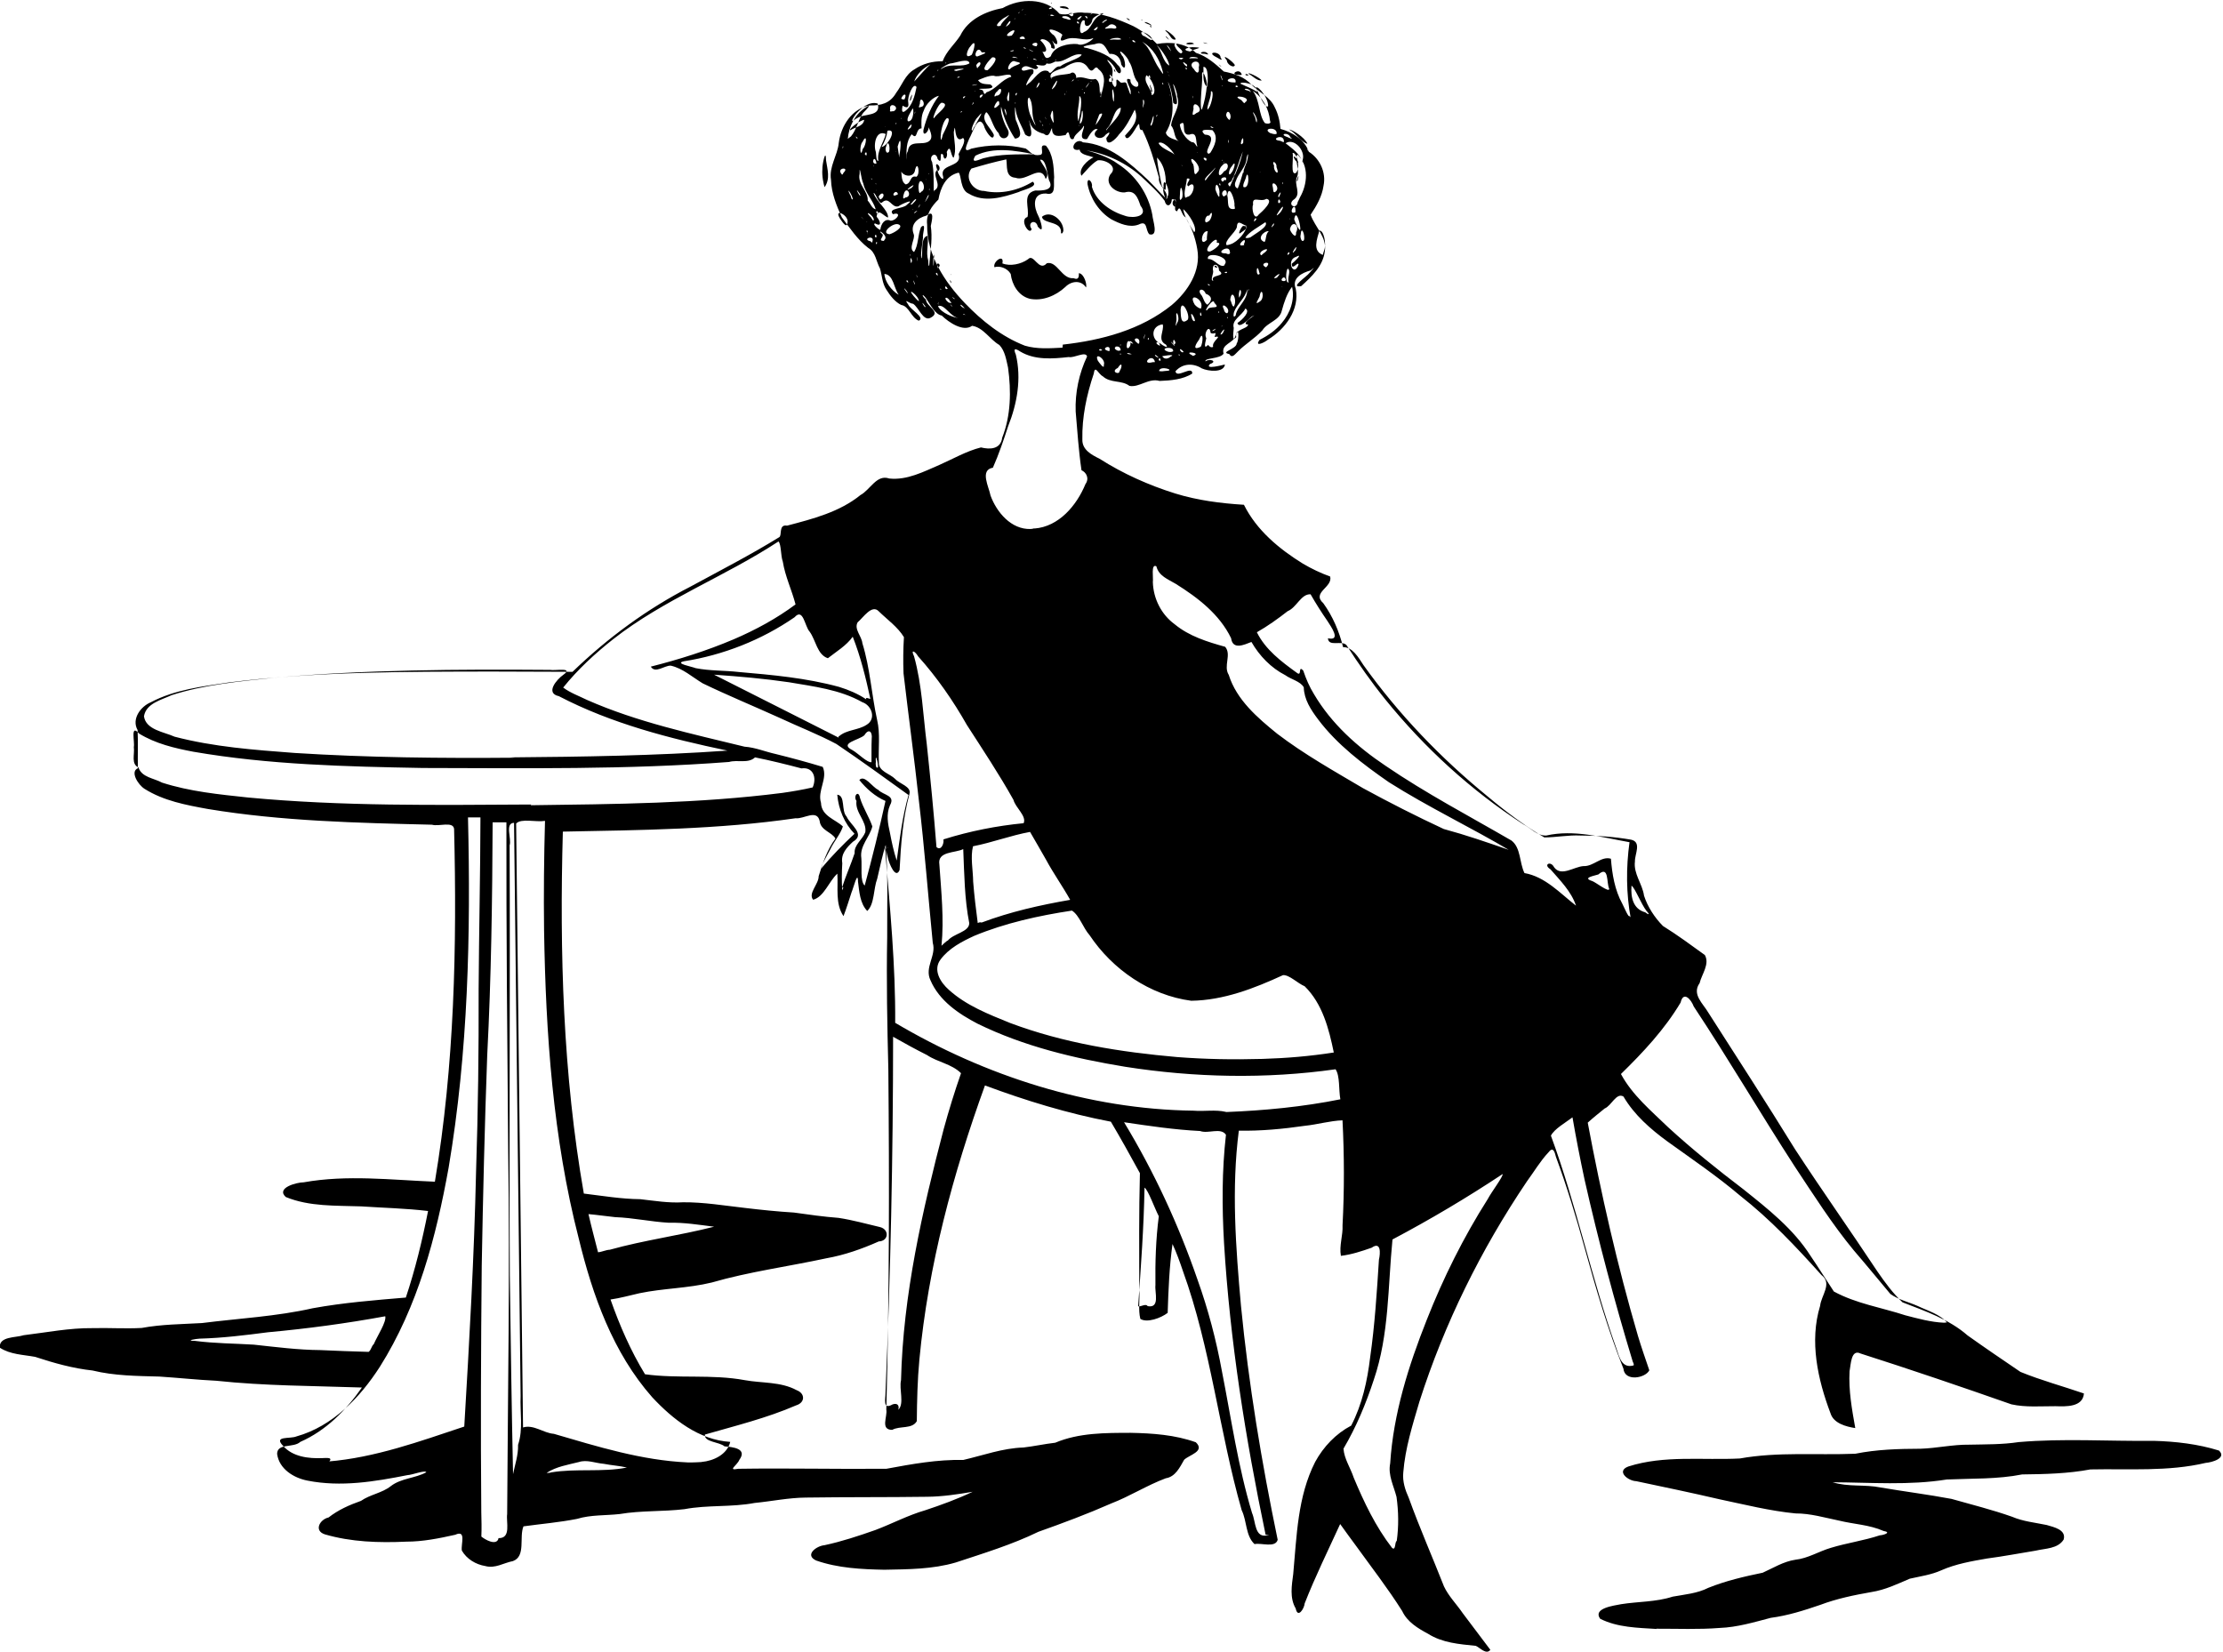 <svg width="339mm" height="252mm" version="1.1" viewBox="0 0 339 252" xmlns="http://www.w3.org/2000/svg">
  <path d="m225 251c-2.48-0.249-5.06-0.457-7.22-1.83-1.55-0.829-3.18-1.81-3.95-3.47-2.17-3.44-4.67-6.66-7.05-9.96-0.813-1.1-1.62-2.2-2.41-3.31-1.83 4.01-3.79 7.97-5.41 12.1-0.064 0.799-1.05 2.35-1.37 0.778-0.945-1.62-0.604-3.51-0.377-5.26 0.535-5.76 0.65-11.8 3.35-17.1 1.26-2.31 3.15-4.3 5.49-5.53 1.68-3.24 2.46-6.83 2.89-10.4 0.709-4.93 1.02-9.91 1.34-14.9 0.237-1.02 0.323-2.84-1.11-1.83-1.53 0.535-3.08 1.05-4.69 1.24-0.286-1.56 0.331-3.1 0.25-4.67 0.282-5.32 0.268-10.7-6e-3 -16-1.92 0.071-3.8 0.636-5.71 0.832-3.36 0.486-6.75 0.81-10.1 0.746-1.14 8.85-0.47 17.8 0.327 26.7 1.17 12 3.15 23.9 5.6 35.7-0.375 1.28-2.51 0.42-3.53 0.656-1.38-1.28-1.15-3.52-1.96-5.17-3.43-12-4.69-24.7-8.97-36.5-0.47-1.39-0.962-2.77-1.58-4.1-0.486 3.49-0.625 7.02-0.737 10.5-1.05 0.812-3.17 1.57-4.17 0.917-0.345-1.44-0.046-2.95-0.161-4.42-0.011-5.95-0.057-11.9 0.098-17.8-1.44-2.64-2.9-5.27-4.43-7.85-6.57-1.25-13-3.22-19.2-5.53-4.89 13.5-8.65 27.5-10 41.8-0.295 3.12-0.363 6.27-0.393 9.4-0.713 1.26-2.6 0.675-3.75 1.33-1.86-0.01-0.701-2.01-0.901-3.11 0.459-17.3 0.469-34.6 0.31-51.9-0.167-6.7-0.304-13.4-0.176-20.1-0.026-4.71 0.16-9.42-0.223-14.1-0.458 1.33-0.907 3.5-1.3 5.16-0.584 1.53-0.394 3.87-1.52 4.91-1.12-1.17-1.21-2.95-1.41-4.49-0.017-1.79-0.705 1.04-0.981 1.65-0.401 1.21-0.77 2.44-1.23 3.63-1.29-1.92-0.788-4.32-0.937-6.48-1.3 1.19-2.02 3.53-3.69 3.98-0.819-0.985 0.863-2.38 0.84-3.59 0.616-2 1.3-4.05 2.56-5.74-0.537-0.986-2.27-1.23-2.41-2.7-0.437-1.82-2.44-0.241-3.66-0.399-11.8 1.71-23.7 1.81-35.5 2.04-0.509 18.4 0.015 37 3.2 55.2 2.86 0.347 5.71 0.83 8.6 0.857 2.18 0.245 4.34 0.608 6.54 0.472 3.16-0.026 6.28 0.509 9.41 0.859 2.49 0.299 4.99 0.554 7.5 0.708 2.26 0.323 4.52 0.635 6.8 0.813 2.14 0.321 4.24 0.918 6.35 1.41 1.4 0.373 1.3 2.13-0.221 2.18-2.56 1.14-5.22 2.08-7.99 2.57-5.83 1.26-11.8 2.05-17.5 3.7-3.62 0.883-7.37 0.873-11 1.63-1.47 0.331-2.92 0.741-4.42 0.958 1.39 3.95 3.07 7.81 5.26 11.4 5.03 0.696 10.2-0.029 15.2 0.896 2.63 0.483 5.5 0.214 7.92 1.53 1.33 0.499 1.32 1.9-0.084 2.32-4.47 1.94-9.22 3.1-13.9 4.45-0.16 1.17 2.2 1.1 2.99 1.8 1.26 0.106 3.53 0.324 2.26 2.06-0.324 0.835-1.91 1.69-0.159 1.36 7.53-0.117 15.1 0.071 22.6-5e-3 3.87-0.719 7.79-1.43 11.7-1.34 3.05-0.706 6.03-1.81 9.19-1.9 1.62-0.187 3.22-0.545 4.84-0.729 3.63-1.53 7.67-1.5 11.5-1.51 3.35 0.065 6.77 0.305 9.94 1.44 1.47 1.4-1.02 1.92-1.78 2.67-0.664 1.16-1.33 2.59-2.8 2.82-2.87 1.07-5.46 2.74-8.32 3.84-3.63 1.6-7.35 2.99-11.1 4.32-4.05 1.97-8.37 3.28-12.6 4.68-3.53 1.04-7.26 1.04-10.9 1.11-3.49-0.07-7.07-0.242-10.4-1.41-1.83-0.846 0.059-2.23 1.26-2.33 2.65-0.565 5.22-1.42 7.78-2.32 2.55-0.962 4.96-2.25 7.59-3.01 2.46-0.816 4.91-1.71 7.24-2.82-2.28 0.389-4.59 0.738-6.92 0.761-6.16 0.088-12.3 0.031-18.5 0.123-2.63 0.019-5.21 0.565-7.82 0.819-3.55 0.673-7.19 0.283-10.7 0.947-3.29 0.398-6.62 0.19-9.89 0.746-2.17 0.243-4.39 0.095-6.5 0.737-2.7 0.536-5.45 0.763-8.17 1.14-0.688 1.66 0.397 4.57-1.61 5.3-1.41 0.266-2.7 1.17-4.21 0.754-1.45-0.236-2.84-1.07-3.58-2.36-0.16-1.01 0.726-3.21-1.01-2.41-2.46 0.552-4.94 1.05-7.47 1.05-4.16 0.193-8.4 0.058-12.4-1.11-1.73-0.555-0.783-2.28 0.561-2.58 1.48-1.16 3.18-1.91 4.94-2.53 1.41-0.986 3.2-1.18 4.55-2.25 1.58-1.22 3.71-1.18 5.41-2.11-0.18-0.38-2.08 0.397-2.91 0.442-4.97 0.982-10.1 1.84-15.2 0.831-2.11-0.404-4.34-1.78-4.64-4.08 0.02-1.68 2.51-0.867 3.54-1.83 3.9-1.71 6.99-4.83 9.39-8.29-7.41-0.254-14.8-0.242-22.2-1.03-2.9-0.139-5.78-0.453-8.68-0.64-3.41-0.092-6.87-0.112-10.2-0.925-2.99-0.322-5.9-1.14-8.75-2.08-1.82-0.337-3.79-0.349-5.39-1.4-0.145-1.76 2.44-1.5 3.64-1.9 3.5-0.424 6.98-1.12 10.5-1.08 2.5-0.066 5.01 0.111 7.5-0.028 3.03-0.563 6.12-0.57 9.18-0.746 5.65-0.716 11.4-1.01 16.9-2.26 4.69-0.854 9.45-1.23 14.2-1.63 1.44-4.31 2.51-8.73 3.39-13.2-3.37-0.405-6.78-0.477-10.2-0.706-3.87-0.14-7.89 0.058-11.5-1.43-1.53-1.39 1.65-2.24 2.74-2.24 6.6-1.18 13.3-0.366 20-0.092 2.99-17.8 3.37-35.9 2.93-53.8-0.14-1.22-2.35-0.329-3.37-0.646-11.4-0.277-22.9-0.529-34.2-2.4-3.31-0.601-6.73-1.24-9.62-3.06-1.01-0.625-2.26-2.65-1.03-3.15-0.049-1.94 0.049-3.89-0.047-5.83-0.952-1.68 0.463-3.59 2.03-4.24 3.66-1.93 7.85-2.4 11.9-3.02 13.3-1.66 26.7-1.64 40.1-1.66 4.1 1e-3 8.2 0.018 12.3 0.042 5.34-5.16 11.4-9.62 18-13 4.53-2.46 9.12-4.82 13.5-7.52 0.497-0.216-0.139-2.01 1.21-1.77 3.92-1.03 8-2.07 11.2-4.67 1.5-0.802 2.46-3.19 4.38-2.52 2.72 0.294 5.25-1.04 7.67-2.08 2.09-0.921 4.1-2.1 6.32-2.66 1.37 0.341 3.01 0.294 3.24-1.48 1.33-3.37 1.39-7.12 0.891-10.7-0.27-1.18-0.465-2.55-1.32-3.44-1.46-0.839-2.44-2.67-4.16-2.93-1.33 0.967-3.51-0.477-4.63-1.56-0.997-0.165-1.74-1.65-2.4-2.64-0.674-0.891-0.665-0.355-0.015 0.195 0.062 1.11 2.45 1.9 0.676 2.8-1.09 0.528-1.75-1.56-2.62-2.15-0.632-0.034-1.51-0.961-0.764 0.099 0.317 0.789 2.65 2 1.62 2.48-1.17-0.474-1.49-2.24-2.68-2.4-0.957-0.469-1.69-1.43-2.26-2.34-0.647-0.967-0.652-2.16-0.971-3.22-0.604-1.1-0.629-2.46-1.81-3.15-1.64-1.27-2.78-3.02-4.01-4.65-0.802-1.77-1.59-3.7-1.65-5.7-0.343-2.04 1-3.73 1.18-5.65 0.326-2.58 2-5.25 4.72-5.72 1.7 0.045 3.12-0.326 4.02-1.9 0.92-1.2 1.38-2.78 2.77-3.58 1.26-0.87 2.8-1.29 4.33-1.25 0.559-1.54 1.84-2.6 2.69-3.92 1.2-2.48 3.89-3.71 6.47-4.2 2.67-1.51 6.52-1.61 8.66 0.865 1.21 0.381 2.48-0.392 3.74-0.147 2.65-0.013 5.16 0.954 7.52 2.04 1.34 0.697 2.56 1.63 3.6 2.72 2.04-0.374 4.39-0.156 5.95 1.35 1.7 0.527 3 1.73 4.25 2.85 1.58 0.321 3.15 0.792 4.26 2.05 1.15 1.16 2.81 1.82 3.5 3.39 0.534 1.02 0.796 2.17 0.879 3.31 1.82 0.498 3.66 1.63 4.33 3.49 1.71 1.09 2.66 3.18 2.24 5.17-0.226 1.63-1.07 3.09-1.97 4.43 0.645 1.89 2.54 3.43 2.16 5.6-0.283 2.24-2.02 3.87-3.6 5.29-1.87 0.309 0.88-1.46 1.29-2.04 0.462-0.533 1.04-1.13 0.142-0.353-1.29 0.353-2.92 1.17-2.26 2.79 0.623 3.18-1.61 6.17-4.21 7.74-0.487 0.434-2.15 1.25-1.31 0.06 1.29-0.642 2.47-1.46 3.4-2.59 1.27-1.49 2.01-3.55 1.56-5.5-0.784 0.967-1.23 2.41-1.56 3.61-0.329 1.54-2.16 1.77-2.96 3.01-1.12 1.23-2.56 2.05-3.72 3.22-0.515 0.48-0.9 1.12-1.34 0.413-1.5-0.285 1.09-0.752 1.13-1.6 0.43-0.639 0.292-2.95-0.159-1.2-0.35 1.21-2.25 1.22-1.84 2.75-0.548 0.82-2.98 0.615-2.75 1.17 0.602-0.515 1.91-0.004 0.686 0.398-0.923 0.922 2.01 0.134 2.27 0.072-0.149 1.29-2.54 1.05-3.52 0.598-1.33-0.849-2.94-0.771-4.02 0.433 0.163 1.19 2.61-0.972 2.56 0.349-1.38 0.911-3.31 1.07-4.98 1.13-1.68-0.486-3.12 1.05-4.6 0.752-1.19-0.909-2.89-0.377-4.06-1.46-0.692-0.342-1.19-1.85-1.39-0.375-1.08 3.22-1.8 6.61-1.73 10-0.053 1.59 1.41 2.35 2.64 2.96 3.56 2.27 7.47 4.02 11.5 5.28 3.41 1.06 6.97 1.51 10.5 1.73 1.92 3.87 5.37 6.74 8.98 8.97 1.32 0.78 2.72 1.45 4.17 1.97 0.43 1.66-2.88 2.42-1.04 4.08 1.44 2 2.42 4.3 3.01 6.69 1.41-0.035 2.33 1.55 3.1 2.73 5.36 7.5 11.8 14.2 18.9 20 2.74 2.3 5.61 4.46 8.69 6.29 1.8-4e-3 3.66-0.379 5.5-0.289 2.59 1e-3 5.18 0.191 7.73 0.634 1.65 0.373 0.547 2.2 0.586 3.32-0.243 1.88 1.14 3.42 1.39 5.23 0.562 1.72 1.61 3.32 2.88 4.61 2.2 1.37 4.29 2.91 6.39 4.43 0.783 1.38-0.472 2.92-0.798 4.29-1.22 1.72 0.534 3.11 1.34 4.51 4.42 6.91 8.89 13.8 13.2 20.8 4.1 6.28 8.43 12.4 12.6 18.7 1.14 1.65 2.34 3.29 3.81 4.67 3.46 1.35 7.08 2.56 9.92 5.05 2.66 1.89 5.36 3.73 8.06 5.56 3.15 1.29 6.46 2.18 9.68 3.29-0.169 2.11-2.77 1.99-4.33 1.94-2.24-0.01-4.53 0.202-6.73-0.284-7.64-2.68-15.3-5.29-23-7.75-1.48-0.729-1.48 1.72-1.68 2.7-0.168 2.92 0.362 5.81 0.868 8.67-1.41-0.215-3.3-0.721-3.77-2.24-1.96-5.18-3.24-11-1.59-16.4 0.162-1.59 1.91-3.42 0.204-4.7-3.86-4.3-7.84-8.53-12.4-12.1-3.52-2.99-7.35-5.58-11.1-8.28-2.58-1.89-5.06-4.05-6.69-6.84-1.09-0.663-1.82 1.4-2.87 1.82-0.868 0.711-1.75 1.4-2.58 2.16 2.04 10.9 4.52 21.8 7.65 32.5 0.527 1.77 1.15 3.52 1.74 5.27-0.6 1.2-3.75 1.78-3.95-0.255-2.39-6-4.19-12.2-5.91-18.4-1.29-4.7-2.71-9.37-4.38-13.9-0.188-0.744-0.434-1.63-1.14-0.685-1.26 1.34-2.19 2.95-3.28 4.42-7.02 10.4-12.6 21.7-16.4 33.6-1.04 3.54-2.17 7.1-2.46 10.8-0.136 1.36 0.284 2.66 0.838 3.88 1.65 4.57 3.61 9.02 5.37 13.5 0.707 1.5 1.92 2.7 2.85 4.07 1.4 1.87 2.81 3.74 4.22 5.6-0.619 0.803-1.58-0.322-2.19-0.595zm-12-16c0.311-2.22 0.275-4.49-0.034-6.7-0.423-1.7-1.33-3.31-0.968-5.12 0.486-7.58 2.8-14.9 5.58-21.9 2.52-6.4 5.61-12.6 9.29-18.4 0.609-1.15 2.35-3.41 2.28-3.83-5.43 3.6-11 6.91-16.8 9.98-0.71 7.17-0.49 14.5-2.85 21.4-1.19 3.63-2.67 7.2-4.62 10.5 0.093 1.53 1.08 2.96 1.56 4.43 1.57 3.75 3.34 7.47 5.84 10.7 0.593 0.509 0.393-0.85 0.707-1.05zm-137-0.42c2 0.057 1.16-2.43 1.34-3.67 0.1-18.4 0.433-36.8 0.159-55.2-0.143-16.8-0.301-33.6-0.274-50.3h-2.1c-0.052 11.8-0.211 23.7-0.824 35.5-0.392 10.7-0.643 21.4-0.838 32.1-0.119 12.5-0.178 25.1-0.068 37.6 0.032 1.24 0.065 2.49 0.01 3.73 0.547 0.457 2.24 1.43 2.6 0.35zm117-0.52c-3.07-14.7-5.43-29.5-6.34-44.5-0.316-5.5-0.331-11 0.294-16.5-0.789-1.16-2.71-0.102-3.94-0.57-3.91-0.195-7.78-0.773-11.6-1.34 4.58 7.56 8.3 15.6 11.2 24 1.63 4.55 2.86 9.23 3.73 14 1.42 7.22 2.45 14.5 4.59 21.6 0.598 1.34 0.338 3.92 2.45 3.39 0.416 2e-3 -0.181-0.075-0.308-0.063zm-109-9.5c3.86-0.648 7.81 6e-3 11.6-0.746-1.03-0.255-2.38-0.34-3.52-0.569-1.26-0.092-2.57-0.683-3.81-0.27-1.67 0.42-3.44 0.692-4.91 1.65 0.042 0.05 0.869-0.052 0.592-0.063zm-5-4.2c0.808-2.4 0.281-4.99 0.393-7.47-0.307-29.1-0.693-58.3-1-87.4-1.44 0.025-0.349 2.43-0.678 3.43 0.091 21.9-0.077 43.7 0.027 65.6 0.139 10.1 0.281 20.2 0.497 30.3 0.292-1.45 0.801-2.9 0.765-4.4zm28 2.6c1.82-0.165 3.89-1.13 4.36-3.06-4.76-0.284-8.75-3.43-11.9-6.81-5.98-6.78-9.09-15.5-11.2-24.2-3.94-15.3-5.04-31.3-5.29-47-0.072-5.57-0.009-11.2 0.142-16.7-1.36 0.235-3.64-0.432-4.4 0.409 0.332 30.7 0.7 61.4 1.05 92.1 1.63-0.491 3.1 0.855 4.7 0.973 6.67 1.95 13.4 4.05 20.4 4.36 0.537 0.037 2.21-0.061 2.11-0.059zm-57-0.066c7.19-0.585 14-3.07 20.8-5.33 0.773-13 1.51-25.9 1.8-38.9 0.306-9.27 0.42-18.5 0.391-27.8 0.053-8.75 0.256-17.5 0.277-26.2h-1.9c0.428 17.8 0.036 35.7-2.95 53.4-1.91 10.6-4.7 21.2-10.5 30.4-3.01 4.67-7.19 9.06-12.7 10.6-0.995 0.424-3.55-0.134-2.06 1.43 1.46 1.69 3.91 1.97 6.01 1.88 0.544-0.01 1.86-0.199 0.832 0.724zm87-7.9c0.939-0.942 0.082-3.11 0.404-4.51 0.312-13 3.24-25.8 6.51-38.3 0.787-2.87 1.66-5.71 2.64-8.51-1.42-1.42-3.55-1.67-5.19-2.77-1.75-0.88-3.47-1.82-5.17-2.79-8.4e-4 18.1-0.39 36.2-1.16 54.3 0.021 0.899-0.486 2.67 1.08 1.77 0.69-0.25 1.07 0.119 0.878 0.8zm112-7.3c-2.79-9.18-5.26-18.5-7.36-27.8-0.676-3.15-1.29-6.31-1.84-9.49-1.09 0.83-2.75 1.75-3.29 2.79 3.94 10.7 6.18 21.8 10 32.5 0.439 1.32 0.834 3.05 2.62 2.54 0.056-0.195-0.056-0.376-0.123-0.549zm-192-2.7c0.547-1.28 1.96-3.39 1.75-4.25-5.94 1.09-11.9 1.89-17.9 2.44-3.45 0.449-6.9 0.875-10.4 0.971-0.576 0.022-2.31 0.325-0.707 0.343 2.98 0.391 5.98 0.389 8.98 0.574 3.38 0.366 6.75 0.803 10.1 0.828 2.46 0.106 4.93 0.214 7.39 0.273 0.401-0.286 0.418-0.849 0.773-1.17zm240-3.2c-1.15-1.38-2.99-1.87-4.56-2.62-1.38-0.615-2.94-0.95-4.17-1.84-1.86-2.21-3.68-4.45-5.57-6.64-3.33-4.03-6.13-8.46-9.01-12.8-5.24-8.09-10.1-16.4-15.4-24.4-0.396-1.08-1.58-2.42-2-0.598-2.43 4.08-5.7 7.58-9.1 10.9 1.74 3.23 4.62 5.62 7.22 8.14 3.64 3.34 7.5 6.43 11.4 9.4 3.78 3.02 7.67 6.07 10.3 10.2 1.22 1.78 2.35 3.63 3.55 5.43 3.4 1.85 7.27 2.44 10.9 3.63 1.93 0.498 3.9 1.05 5.9 1.13 0.136 6e-3 0.717-0.161 0.521 0.139zm-122-2.6c1.95 0.373 1.07-2.1 1.2-3.2-0.043-3.5 0.058-7.01 0.515-10.5-0.666-1.29-1.63-4.04-2.18-4.37-0.098 6.04-0.562 12.1-0.964 18.1 0.429 0.089 1.16-0.466 1.44-0.03zm-82-8.6c5.23-1.46 10.6-2.16 15.9-3.51-2.3-0.288-4.59-0.666-6.91-0.604-2.74-0.153-5.43-0.758-8.17-0.854-1.36-0.138-2.72-0.346-4.08-0.465 0.446 1.95 0.966 3.88 1.46 5.82 0.621-0.051 1.19-0.366 1.82-0.387zm94-21c5.84-0.229 11.7-0.794 17.4-1.94-0.267-1.44-0.044-3.58-0.732-4.58-10.6 1.5-21.5 1.28-32.1-0.385-7.71-1.27-15.4-3.09-22.5-6.57-2.89-1.5-5.84-3.51-7.17-6.61-0.965-1.99 0.928-3.76 0.348-5.71-0.717-7.23-1.26-14.5-2.12-21.7-0.704-6.48-1.58-12.9-2.34-19.4-0.073-1.84-0.051-3.71 0.061-5.53-0.944-1.55-2.53-2.66-3.83-3.93-1.05-1.13-2.37 0.948-3.23 1.67-0.583 1.04 0.614 2.09 0.724 3.19 1.18 3.82 1.4 7.85 2.25 11.7 0.498 2.12 0.162 4.29 0.264 6.44-0.083 1.41 1.65 1.72 2.49 2.56 0.667 0.759 2.51 1.15 2.17 2.29-1.01 3.79-1.31 7.72-1.5 11.6-0.611 1.46-1.6-1.02-1.77-1.8-0.163-0.45-0.512-2.73-0.411-1.1 0.713 8.71 1.57 17.4 1.51 26.2 13.7 8.11 29.5 13.2 45.5 13.4 1.63 0.138 3.33-0.188 4.9 0.179zm5.5-8.1c3.65-0.109 7.29-0.413 10.9-0.98-0.738-3.59-1.72-7.43-4.44-10.1-1.1-0.457-2.32-1.75-3.3-1.7-4.39 2.02-9.06 3.84-14 3.91-6.31-0.834-12-4.76-15.5-10-1-1.12-1.56-3.04-2.69-3.75-5.08 0.77-10.2 1.9-14.9 3.85-1.9 0.876-3.87 1.9-5.14 3.61-1.21 1.61 9.6e-4 3.51 1.28 4.63 2.65 2.4 6.06 3.72 9.33 5.05 8.17 3.07 16.9 4.45 25.5 5.2 4.27 0.328 8.55 0.406 12.8 0.282zm-48-18c0.85-1.13 3.3-1.33 3.31-2.7-0.728-3.71-0.759-7.51-0.918-11.3-1.23 0.623-3.97 0.301-3.64 2.34 0.282 4.14 0.729 8.3 0.324 12.4 0.292-0.287 0.599-0.561 0.925-0.81zm5.2-2.8c4.36-1.64 8.93-2.67 13.5-3.46-1.16-2.08-2.55-4.02-3.68-6.12-0.814-1.41-1.61-2.83-2.44-4.24-2.95 0.537-5.76 1.62-8.7 2.19-0.418 1.64 4e-3 3.63 0.025 5.4 0.165 2.11 0.422 4.21 0.699 6.31 0.172-0.096 0.394-0.163 0.586-0.08zm99-0.55c-0.725-3.85-0.74-7.82-0.205-11.7-4.18-0.744-8.49-1.97-12.7-1.02-1.39 0.066-2.36-1.14-3.52-1.73-7.95-5.16-15-11.6-21-19-2.14-2.65-4.1-5.44-5.94-8.31-0.734-0.786-2.73 0.321-2.83-1.04 2.11 0.457 0.427-1.84-0.075-2.64-0.91-1.32-1.78-2.68-2.57-4.07-1.45-0.088-2.13 2.02-3.49 2.57-1.5 1.17-3.05 2.28-4.7 3.22 1.3 2.65 3.74 4.48 6.08 6.17 0.854 0.696 0.145-1.26 0.996-0.313 0.421 1.26 0.945 2.47 1.65 3.61 2.64 4.47 6.58 8.01 10.9 10.9 6.14 4.19 12.7 7.63 19.2 11.4 1.44 1.09 1.2 3.37 1.98 4.96 3.18 0.557 5.43 3.08 7.86 4.97-0.732-2.19-2.42-3.84-3.9-5.55-1.15-0.709 0.032-1.35 0.546-0.327 1.09 1.53 3.07-0.09 4.52-0.159 1.51 0.067 2.69-1.57 4.16-1.12 0.189 2.37 0.578 4.76 1.74 6.87 0.319 0.611 0.962 2.21 1.12 1.86l0.178 0.271zm2.4-1.2c-0.83-1.06-1.8-3.6-2.3-3.87-0.131 1.71 0.207 3.55 2.09 4.06 0.481 0.389 0.798 0.424 0.21-0.193zm-5.7-3.4c-0.444-0.865 9e-3 -3.63-1.66-2.18-0.62 0.206-2.52 0.503-0.936 1 0.523 0.168 2.64 1.86 2.59 1.18zm-117-0.15c0.561-1.79 1.34-3.5 1.93-5.27-0.112-1.29 1.21-2.09 1.63-3.21 0.246-1.71-1.59-2.97-1.35-4.77-0.539-0.752 0.311-1.72 0.532-0.48 0.463 1.53 1.39 2.91 1.89 4.37-0.411 1.66-1.96 2.95-1.68 4.84 0.119 1.26-0.216 3.53 0.512 4.18 1.16-4.27 2.22-8.57 3.17-12.9-1.59-0.689-2.93-1.88-3.99-3.2 0.806-0.864 1.98 1.1 2.87 1.49 0.812 0.86 2.67 0.825 1.81 2.36-0.607 1.38-0.326 2.82-7e-3 4.22 0.269 1.42 0.572 2.84 1.03 4.22 0.467-3.37 0.876-6.77 1.8-10-3.64-2.63-7.28-5.27-11-7.78-2.82-1.5-5.81-2.65-8.69-4-3.9-1.77-7.87-3.4-11.7-5.25-1.58-0.953-3.04-2.29-4.87-2.7-0.966-0.036-2.37 1.26-3.04 0.152 4.3-1.09 8.55-2.43 12.6-4.15 3.34-1.43 6.56-3.17 9.47-5.34-0.571-2.2-1.58-4.26-1.94-6.52-0.337-0.911-0.227-2.65-0.661-3.08-8.16 5.36-17.5 8.85-25.2 14.9-2.78 2.19-5.41 4.62-7.63 7.38 1.04 0.793 2.44 1.3 3.66 1.9 7.67 3.38 15.9 5.14 24 7.12 1.65 0.114 3.16 0.771 4.76 1.12 2.4 0.596 4.79 1.24 7.16 1.96 0.805 1.77-0.849 3.62-0.266 5.48 0.063 2.04 2.21 2.52 3.34 3.61-0.39 1.19-1.35 2.27-1.91 3.46-0.435 0.811-1.57 2.82-1.38 2.93 1.57-1.87 3.27-3.61 5.06-5.28-1.55-1.59-2.44-3.76-2.63-5.96 1.28 0.135 0.574 2.45 1.42 3.33 0.558 1.29 2.95 2.7 0.975 3.84-0.968 0.905-1.87 1.85-1.63 3.27-0.076 1.38-0.104 2.77-7e-3 4.15 0.028-0.161 0.386-0.674-0.097-0.36zm102-5.6c-6.12-3.63-12.6-6.7-18.6-10.5-3.96-2.75-7.89-5.72-10.8-9.59-1.09-1.45-2.13-3.02-2.18-4.89-0.526-0.92-1.92-1.19-2.81-1.84-2.19-1.12-3.95-2.95-5.17-5.07-1.12 0.426-2.84 1.27-3.1-0.572-1.76-3.65-5.08-6.19-8.44-8.29-1.22-0.727-2.58-1.19-2.96-2.68-0.858-0.446-0.428 1.82-0.534 2.41 0.074 2.52 1.29 4.95 3.34 6.44 2.2 1.82 4.99 2.68 7.69 3.43 1.01 1.21-0.314 2.92 0.544 4.28 1.2 3.82 4.38 6.54 7.39 8.98 4.13 3.15 8.67 5.69 13.1 8.31 4.05 2.21 8.16 4.29 12.3 6.22 3.36 0.907 6.67 2.05 9.95 3.19zm-95-0.59c-0.106-0.041 0.097 0.254 0 0zm8.5-1.2c3.98-1.25 8.08-2.06 12.2-2.46 0.493-1.08-1.24-2.36-1.55-3.56-2.19-3.92-4.68-7.66-7.09-11.4-2.12-3.74-4.58-7.29-7.46-10.5-0.417-0.737-1.18-1.17-0.609 0.002 1.22 4.37 1.37 8.93 1.94 13.4 0.556 5.22 1.06 10.4 1.48 15.7 0.722 0.639 1.17-0.576 1.06-1.13zm-63-5.2c12.8-0.169 25.7-0.26 38.4-1.88 1.55-0.222 3.1-0.483 4.63-0.839 0.65-1.46 0.105-3.15-1.71-2.9-2.35-0.62-4.7-1.2-7.08-1.68-1.04 0.99-2.68 0.321-3.96 0.699-15.5 1.19-31.1 0.947-46.7 0.919-11.7-0.213-23.5-0.49-35-2.48-2.86-0.541-5.77-1.23-8.27-2.77-1.38-1.55-0.629 1.28-0.802 2.05 0.151 1.14-0.452 2.58 0.708 3.12 0.493 1.52 2.36 1.63 3.59 2.31 4.25 1.37 8.72 1.8 13.1 2.27 14.4 1.36 28.8 1.15 43.2 1.07l-0.055 0.065-3.5e-5 4e-5zm53-5.8c0.027-0.653-0.45-2.43-0.333-0.799-0.066 0.231-0.017 1.14 0.333 0.799zm-0.97-4.3c0.144-1.12-0.446-1.67-1.11-0.58-0.812 0.753-3.97 1.21-1.82 2.28 0.889 0.508 2.29 1.97 2.9 1.83 0.018-1.18-0.021-2.35 0.032-3.53zm-55 2.8c11-0.09 22-0.253 33-1.03-8.83-1.85-17.7-4.13-25.7-8.3-2.14-0.461-0.317-2.57 0.675-3.26 1.64-1.19-1.26-0.601-2.02-0.752-14-0.106-28.1-0.032-42.1 1.2-5.24 0.554-10.6 1.04-15.6 2.65-1.56 0.733-3.9 1.24-4.23 3.23 0.294 2.07 3.06 2.38 4.67 3.11 5.96 1.56 12.1 2.01 18.3 2.48 11.2 0.708 22.4 0.825 33.6 0.726l-0.548-0.044zm50-3.2c1.16-1.04 2.92-0.917 4.21-1.76 1.52-0.882 0.821-2.97-0.648-3.46-3.42-1.93-7.41-2.39-11.2-3.04-3.77-0.55-7.56-0.881-11.4-1.15 6.33 3.21 12.7 6.4 19 9.6 0.025-0.042-0.098-0.249 0.022-0.194zm4.8-5.7c-0.695-3.22-1.48-6.43-2.69-9.5-0.977 1.37-2.51 2.27-3.79 3.28-1.64-0.528-1.84-2.78-2.79-4.06-0.748-0.818-0.962-3.68-2.29-2.19-5.04 3.48-10.9 5.78-16.9 6.72-1.45 0.334 1.24 0.801 1.8 1.04 2.16 0.434 4.39 0.34 6.58 0.59 5.12 0.445 10.3 0.906 15.3 2.27 1.46 0.447 2.88 1.05 4.15 1.9-0.177-0.451 0.514-0.024 0.68-0.068zm25-26c3.74-0.272 6.46-3.52 7.8-6.78 0.637-0.886 0.107-1.8-0.604-2.11-0.439-2.97-0.632-5.96-0.889-8.95-0.108-2.9 0.512-5.8 1.74-8.41-0.239-0.838-1.98 0.288-2.8 0.096-2.48 0.276-5.18 0.492-7.41-0.849-0.77-0.511-1.08-0.496-0.653 0.485 0.876 3.66 0.191 7.48-1.17 10.9-0.698 2.14-1.42 4.28-2.33 6.34-2.04 0.351-0.613 2.91-0.36 4.25 0.939 2.56 3.16 5.2 6.12 5.1 0.19-0.015 0.38-0.047 0.562-0.104zm13-24c0.448-0.644 0.421-1.61-0.27-0.488-1.18 0.553 0.261 1.13 0.27 0.488zm7-0.033c1.8-0.041-0.887-0.93-0.975 0.015 0.314 0.069 0.694 0.038 0.975-0.015zm-9.4-0.91c0.368-0.922-1.56-2.09-0.909-0.649 0.117 0.164 1.02 1.48 0.909 0.649zm10 0.16c-0.143-0.068-0.073 0.087 0 0zm-2.2-0.6c-0.338-1.6-2.32 0.537-0.337 0.014zm0.87-0.23c-0.101-0.865-0.617 0.15 0 0zm1.5-0.6c1.12-0.497-1.69-0.046-1.24-0.027 0.298 0.476 0.886 0.371 1.24 0.027zm-1.8 0.16c-0.82-0.892-0.716-0.138 0 0zm5.3-0.3c1.3-0.453-1.65-0.794-0.269-0.102 0.054-0.007 0.218 0.212 0.269 0.102zm-2.1-0.03c-0.157-0.542-0.224 0.15 0 0zm-7.3-0.21c-1.06-0.432-0.826 0.136 0 0zm-4.7-0.019-0.125-0.032zm3.1-2e-3c-0.256-0.221-0.335 0.203 0 0zm9.4-0.46c-0.89-0.821-0.281 0.495 0.088 0.139 0.029-0.004-0.147-0.157-0.088-0.139zm-1.5 0.038c0.156-0.873-2.34-0.505-0.82 0.058 0.265 0.079 0.576 0.096 0.82-0.058zm-9.7-0.17c0.231-0.982-1.43-0.228-0.295 0.087 0.046 0.069 0.451 0.075 0.295-0.087zm-1.1 0.03c-0.427-0.537-0.839 0.231 0 0zm2.8 6e-3c-0.02-1.09-1.7-0.425-0.403 0.058l0.18-0.015zm1.2-0.37c0.785-0.694-0.22-1.75-0.273-0.371-0.033 0.152 0.016 0.539 0.273 0.371zm11-0.18c0.38-0.536 0.452-2.69-0.232-1.11-0.404 0.534-1.2 1.8 0.232 1.11zm1.9 0.014c-0.278-0.866 1.64-1.78 0.213-1.51 0.401-1.08-0.035-0.265-0.601-0.624-0.128-1.42-1.1 0.013-0.657 0.813-0.067 0.397-0.551 1.89 0.281 1.02 0.154 0.234 0.477 0.487 0.764 0.299zm-8.1-0.16c-0.095-0.939-1.18-0.491 0 0zm2.2-0.12c-1.34-1.39 0.295 0.609 0 0zm-17-0.065c5.87-0.658 11.9-2.24 16.6-6.04 2.44-2.07 4.49-5.21 3.88-8.53-0.282-1.71-0.899-3.4-1.81-4.88-0.64-0.228-0.735-2.16-1.26-0.886-0.861-0.086 0.458-1.97-0.809-1.82-0.029 0.956-0.81 1.34-1.09 0.23-0.99-1.37-2.32-2.51-3.55-3.69-2.34-2.09-5.29-3.51-8.39-3.99 1 0.227 3.48 1.02 4.78 2.03 2.73 1.75 4.69 4.6 5.28 7.8 0.04 0.808 1.02 3.32-0.449 2.96-0.655-0.629-0.213-2.21-1.64-1.49-1.4 0.532-2.91-0.149-4.16-0.796-1.89-1.15-3.2-3.19-3.63-5.34-0.13-1.26 0.839-0.419 0.662 0.377 0.694 2.32 2.97 3.83 5.19 4.47 1.19 0.357 3.5 0.036 2.22-1.59-0.429-1.25-0.844-2.47-2.41-2.02-1.42 0.082-3.13-1.28-2.19-2.75 1.31-1.24-0.873-2.33-1.94-2.14-0.981 0.562-1.91 1.77-2.47 2.35-0.538-1.09 1.02-2.43 1.84-2.82-0.86-0.311-2-0.376-2.11-1.17-1.83 0.418-0.672-1.99 0.511-1.11 4.02 0.302 7.15 3.16 9.96 5.78 0.928 0.925 1.79 1.91 2.73 2.82 0.517-1.07-1.31-1.9-1.1-3.21-0.687-2.47-1.4-4.97-2.54-7.28-0.769 0.221-0.149-1.69-0.86-0.503-0.323 0.529-1.49 2.61-1.78 1.37 1.02-1.14 2.21-2.31 1.48-3.97-0.62 1.26-1.33 2.71-2.39 3.78-0.442 0.667-1.91 2.11-1.94 0.543 0.522-0.597 0.751-1.23-0.122-0.472-0.739 1.08-2.48 0.13-1.19-0.827-0.61-0.351-1.28 0.886-1.63 1.47-1.64 0.234-0.149-1.95-0.519-2.01-0.362 0.814-1.34 1.16-1.53 1.98-0.903 0.443-0.454-1.93-1.22-0.579-0.992 0.157-2.08 0.428-2.07-1.02-0.197-0.052-0.348 1.64-1.23 0.829-0.843-0.2-2.01-0.706-2.23-2.06-0.141 0.187 1.09 3.43-0.637 2.17-0.456-1.19-1.22-2.36-1.43-3.64-0.137-1.64-0.236 1.19 0.094 1.61 0.324 0.931 1.22 2.52-0.222 2.65-0.981-1.49-1.69-3.13-2.1-4.85-0.196 0.693 0.403 2.49 0.98 3.43 0.679 1.24-1.01 2.05-1.37 0.576-0.888-0.819-1.19-2.73-1.89-3.19-0.994 1.22 0.764 2.4 1.17 3.49-0.121 1.24-1.43-0.848-1.51-1.41-0.878-1.99-1.78 1.2-2.26 1.98-0.293 0.8-1.13 2.3 0.313 1.51 2.71-0.65 5.6-0.67 8.31-0.023 0.775 0.532 1.03 1.18 2.18 0.972 0.824-0.108-0.359-1.72 0.897-1.41 1.1 1.29 1.19 3.17 1.26 4.8-0.152 1.05 0.407 2.91-1.24 2.5-2.19-0.064-1.87 2.12-1.15 3.46 0.298 0.569 1.03 2.96-0.112 1.58-0.255-1.22-1.68-0.667-0.933 0.38-0.294 1.1-1.96-1.47-0.635-1.84 0.368-1.35-0.905-3.53 1.18-4.04 1.04 0.032 3.02 0.014 2.1-1.57-0.269-0.963-0.441-3.32-1.36-3.12 0.368 0.877 1.63 2 0.856 2.93-0.749-2.41-2.94 0.475-4.61-0.186-1.6-0.111-1.22-1.83-1.39-2.8-1.78 0.375-3.57 0.872-5.33 1.4-1.12 1.45 0.247 3.43 1.94 3.41 2.53 0.559 5.22-0.067 7.41-1.41 0.988 0.755-1.56 1.26-2.14 1.58-2.4 0.815-5.27 1.67-7.61 0.242-1.32-0.542-1.11-2.82-1.54-3.2-1.99 0.442-2.77 2.34-3.09 4.1-1.04 1.02-1.9 2.25-1.72 3.79-0.062 4.64 2.67 8.78 5.75 12 2.6 2.71 5.63 5.13 9.16 6.5 1.86 0.548 3.82 0.398 5.73 0.301l0.062-0.515zm-5.1-7c-1.69-0.443-2.68-2.14-2.87-3.78-0.521-0.904-1.72-1.28-2.48-1.02-0.291-0.864 1.54-2.13 1.21-0.582 1.18 0.471 2.82 0.137 3.91-0.635 0.884-0.978 1.64 2 2.87 0.611 1.57-0.406 2.27 2.45 4.07 2.28 0.923 0.384 0.798-0.472 0.815-0.765 0.815 0.065 1.29 1.81 1.08 2.17-0.714-1.13-2.2-1.03-3.15-0.063-1.44 1.33-3.48 2.2-5.46 1.79zm4.8-10c0.176-1.93-2.69-1.32-2.91-2.49 1.33-1.09 3.24 0.514 3.27 2 0.037 0.249-0.186 0.693-0.362 0.49zm16 17c-1.41-0.709-0.193-2.17-0.491-3.09-1.8 0.227-1.85 2.29-0.322 2.95 0.172 0.193 1.39 0.919 0.813 0.136zm-7.6 0.25c-0.168-0.156 0.129 0.336 0 0zm0.72-0.26c-0.188-0.122-0.062 0.463 0 0zm1.9-0.11c-0.521-0.786-0.92-0.24 0 0zm6.4-0.3c-0.419-1.03-0.419 1.01 0.032 0.19zm-5.5 0.19c0.275-1.08-1.36-0.797-0.304-0.042-0.015 0.068 0.32 0.239 0.304 0.042zm1.4-0.47c0.239-0.613-0.274-0.224 0 0zm-0.59-0.45c0.324-1.44-0.457 1.15 0 0zm14 2e-3c-0.326-1.25 1.77-1.2 1.8-1.92-1.51 0.017 2.16-2.09 0.473-1.15-0.445 0.435-1.89 1.86-2.09 0.917 0.764-0.483 2.05-1.81 1.2-2.2-0.499 1.07-2.13 1.73-1.77 2.95 0.021 0.336-0.381 2.36 0.384 1.4zm-2-0.7c0.682-1.35-1.01 0.789-0.154 0.217zm-1.4-0.3c0.906-0.742-0.909 0.355 0 0zm-5.6-1.2c0.532-0.707-0.325-2.39-0.13-0.738 0.088 0.549-0.41 1.94 0.13 0.738zm6.9 0.5c-0.215-0.034-0.203 0.199 0 0zm-5.3-0.95c0.431-0.749-0.997-3.4-1.09-1.48 0.046 0.671-0.064 2.47 1.09 1.48zm1.1 0.17c-0.053-0.683-0.886-1.73-0.471-0.423 6.6e-4 0.166 0.28 0.656 0.471 0.423zm-36-0.43c-1.28-0.082-2.19-2.21-3.19-1.81 0.476 1.07 2.49 1.79 3.19 1.81zm41-0.13c-0.299-0.01 0.09 0.342 0 0zm1.2-0.24c0.207-1.43 1.9-2.37 1.76-4.02-0.281 1.35-1.5 2.2-1.98 3.42-0.086 0.183-0.252 1.13 0.224 0.595zm-5.2-0.079c-0.225-1.09-0.352 0.493-9e-3 0.031l1e-3 -0.031zm-36-9e-3c-0.341-0.274-0.647-0.116 0 0zm40-0.35c0.447-0.746-1.29-1.79-0.572-0.474-0.024 0.218 0.35 0.75 0.572 0.474zm-1.3-0.075c-0.075-0.412-0.252 0.348 0 0zm-1.8-0.36c0.282-0.754 2.19 0.059 1.06-1.06-0.118-1.02-1.86 1.65-1.06 1.06zm-37-0.19c-0.785-1.04-0.99-0.463 0 0zm36 3e-3c0.657-1.47-2.15-2.67-0.935-0.598 0.246 0.276 0.575 0.533 0.935 0.598zm-42-0.32c-1.03-1.45 7e-3 0.523 0 0zm47 0.027c0.647-0.896-0.289-2.96-0.523-1.05 0.199 0.307 0.215 0.872 0.523 1.05zm-43-0.17c-0.654-0.671 0.363 0.618 0 0zm39-0.13c0.816-0.691 0.685-1.34-0.263-1.68-0.353-0.998-1.46-0.686-0.626 0.252 0.301 0.454 0.393 1.15 0.889 1.43zm-41-0.06c-0.136-0.355-0.163 0.082 0 0zm49-0.44c0.823-0.477 0.253-2.56-0.054-0.727-0.135 0.363-0.946 1.45 0.054 0.727zm-49 0.18c-0.233-0.376 0.117 0.371 0 0zm1.8-0.16c-0.508-0.945-1.21-0.627-0.338 0.094 0.08 0.089 0.792 0.265 0.338-0.094zm-4.8-0.041c4e-3 -0.857-2.01-2.28-0.818-0.818 0.256 0.288 0.499 0.595 0.818 0.818zm5.4-0.46c-0.855-0.546 0.333 0.454 0 0zm-3.5-0.12c-0.213-0.43 8e-3 0.313 0 0zm47-0.1c0.498-0.67 0.036-1.72-0.104-0.455 0.013-0.07-0.025 0.891 0.104 0.455zm-52-0.36c-0.738-0.993-0.762-3.01-2.16-3.14 0.056 1.17 1.07 2.52 2.14 3.17l-0.011-0.024zm1.4-0.23c-0.261-0.576-0.911-1.11-0.25-0.23-0.097-0.158 0.292 0.446 0.25 0.23zm52-0.5c-0.078-0.39-0.123 0.695 0 0zm-47-0.16c-0.21 0.011 0.301 0.449 0 0zm1.1 0.025c-0.493-0.928-0.571 0.285 0 0zm51-0.34c-0.106-0.041 0.097 0.254 0 0zm-11-0.13c-0.153-0.427-0.735-0.216 0 0zm-45-0.31c-0.618-1.35 0.052 0.568 0 0zm57-0.2c-0.301-0.689 0.437-1.76-0.164-2.11-0.311 0.43-0.349 2.3 0.164 2.11zm-58-7e-3c-0.288-0.755-0.474 0.064 0 0zm6.5-0.12c-0.441-0.726 0.147 0.778 0 0zm40-0.11c-0.628-1.04 2.18-0.565 0.865-1.57 0.014-1.02-1.05-1.29-0.926-0.063 0.218 0.441-0.538 1.6 0.061 1.63zm11-0.27c-0.178-0.745-1.17 0.422-0.113 0.301 0.127-0.022 0.214-0.201 0.113-0.301zm-1.3-0.22c1.34-1.46-1.41 0.531 0 0zm3.2-0.11-5e-3 0.102zm-58 0c-0.46-0.789 0.022 0.29 0 0zm3.1-0.21c-0.173-0.865-0.573-0.137 0 0zm49-0.49c-0.408-1.84-0.623 0.933 0.081 0.226zm-47 0.31c-0.168-0.156 0.129 0.336 0 0zm42-0.41c-0.795 0.217 0.448 0.355 0 0zm11-1.1c-0.077-0.547-1.05 1.08-1.04-0.106 0.384-0.254 1.85-1.7 0.647-1.05-1.6 0.475-0.309 3.27 0.397 1.15zm-55 0.69-5e-3 0.102zm-0.51-0.17-5e-3 0.102zm0.56-0.074c0.679-0.374-0.509-1.14-0.074 0.039l0.034 0.123zm50 0c1.2-1.2-1.4-0.636 0 0zm-7.4 0.011c-0.573-0.71-0.654 0.185 0 0zm1.1-0.49c0.881-1.14-2.91-2.06-2.56-0.791 0.953-0.103 1.7 1.36 2.49 0.976zm-45-0.57c0.157-1.75 0.425-3.51 0.165-5.26 0.14-0.73 0.669-2.62-0.657-1.59-1.37 0.36-2.53 1.34-1.95 2.83 0.292 0.72-0.882 2.18 0.059 2.73 0.678-1.09 0.541-2.54 1.06-3.81 0.91-0.77 0.165 1.13 0.301 1.6-0.09 0.91-0.466 3.04-0.202 3.17 0.195-1.04-0.179-3.23 0.892-3.43 0.213 1.26-0.287 2.47 0.102 3.75 0.029 1.09 0.169 1.17 0.222 0.014zm0.6 0.68c0.097-0.711 0.105-2.63-0.059-0.828 3e-3 0.033-0.023 1.34 0.059 0.828zm-3.3-0.66c-0.366-1.34-0.209 1.29 0 0zm0.86-0.27c-0.067-1.08-0.068 1.17 0 0zm-1.1-0.49c-0.015-0.409-0.176-0.01 0 0zm54-0.45c1.34-1.12-1.3-0.205-0.509 0.4 0.197-0.1 0.303-0.313 0.509-0.4zm9.1-0.38c0.359-0.901-0.062-3.1-0.742-2.98-0.347 1.32-1.09 3.06 0.527 3.7 0.071-0.24 0.109-0.491 0.216-0.721zm-5.3 0.51c-0.033-0.696-0.676 0.687 0 0zm-9.1-0.34c-0.097-1.13-2.43 0.356-0.598 0.313 0.299 0.179 0.785 0.205 0.598-0.313zm10-0.12c0.642-1.49-0.919 0.849-0.186 0.186 0.027-0.043 0.077-0.239 0.186-0.186zm-13 0.15c0.673-0.264 2.09-1.39 1.01-1.34 0.368-1.58-2.52 1.5-1.01 1.34zm3.1-1.1c1.16-0.362 2.51-2.04 2.44-2.82-0.725-0.198-1.39-1.09-1.47 0.239-0.309 0.895-1.97 2.07-1.55 2.72 0.197-0.03 0.395-0.067 0.581-0.141zm2.1-0.12c0.624-1.45-1.66 0.694-0.012 0.242 0.032-0.082-0.074-0.176 0.012-0.242zm-56-0.23c-0.361-0.004 0.033 0.748 0 0zm-0.69-0.11c0.344-1.07-1.73-0.318-0.289 7e-3 0.192 0.131 0.257 0.365 0.289-7e-3zm51-0.22c-0.039-0.431 0.108-1.33 0.142-1.3-0.969-0.242-1.34 2.54-0.142 1.3zm8.8 0.33c0.301-0.493 0.111-1.13 0.63-1.65-0.768-0.063-1.92 1.2-0.63 1.65zm-58-0.29c0.836-0.691-1.51-1.97-0.24-0.85 0.121 0.457-0.794 0.95 0.188 0.979zm64 1e-3c0.222-0.679-0.394-2.39-0.503-0.792-0.128 0.243 0.145 1.31 0.503 0.792zm-8.2-0.4c0.735-0.562 2.9-1.69 2.32-2.33-1.01 0.707-2.44 1.45-3.06 2.34 0.22 0.158 0.512 0.043 0.745-0.013zm-57-0.011c0.081-0.879-0.56-0.022 0 0zm50 0.018c-0.079-0.158-0.056 0.232 0 0zm14-0.77c0.631-1.16-0.638-1.94-0.934-0.495 0.037 0.375 1 1.69 0.934 0.495zm-62 0.27c0.604-0.145 2.34-1.15 1.35-1.51-0.8-0.312-2.81 1.37-1.35 1.51zm-3.4-0.12c-0.106-0.041 0.097 0.254 0 0zm57-0.14c0.493-0.347 1.52-0.955 0.352-1.01-0.262-0.013-1.05 1.62-0.352 1.01zm-57-0.33c-0.29 0.043 0.231 0.696 0 0zm50 0.1c0.127-1.21-1.45-3.09-1.81-3.34 0.171 1.25 1.11 2.61 1.67 3.52zm16-0.8c-0.063-0.579-0.616-2.61-0.884-0.979 0.059 0.27 1.17 2.73 0.884 0.979zm-64 0.6c0.121-0.962 0.726-1.79 1.58-1.37 0.981-0.056 1.78-1.44 0.34-0.995-0.853-0.964 1.62-0.8 2.14-1.45 1.42-1.08-0.818-0.112-1.32 0.251-1.07 0.265-1.36-1.65-2.53-0.547-0.514 0.156-0.797-1.34-1.25-1.52 0.413 1.37 2.27 2.61 2.22 3.77-0.608-0.122-1.61-1.61-1.75-0.121 0.484 0.506 0.955 1.66-0.211 1.03-0.579 0.019 0.69 1.09 0.796 0.959zm60-0.7c0.276-0.962-0.894 1.08-7e-3 -2e-3zm-65-0.4c0.237-1.13-2.18-2.26-1.16-0.618 0.255 0.349 1.04 1.7 1.16 0.618zm55-0.16c0.581-0.195 0.85-2.15 0.15-0.881-0.651-0.202-0.919 1.5-0.15 0.881zm-52 0.079c-0.114-0.195-0.149-0.017 0 0zm59-0.048c0.791-0.589-0.059-0.786 0 0zm-58-0.24c0.104-0.645-1.6-1.68-0.57-0.552 0.168 0.02 0.461 0.871 0.57 0.552zm-1.5-0.05c-0.395-0.498-0.736-0.714 0 0zm65-0.13c0.074-0.275-0.188 0.205 0 0zm-4.8-0.66c0.486-0.414 2.44-2.19 1.17-2.4-0.931 0.59-2.21-0.563-2.02 0.895-0.277 0.477 0.124 2.58 0.848 1.51zm3-0.033c0.643-0.476 1.11-1.92 0.206-0.65-0.07 0.106-0.845 1.2-0.206 0.65zm-61-0.14c-0.233-0.827-0.578 0.099 0 0zm5.6-0.094c1-0.831-0.685 0.247 0 1e-3zm58-0.089c0.139-2.14-1.35 0.559 0 0zm-64-0.45c-0.416-1.39-1.6-2.48-1.91-3.96-0.304-0.583-0.586-3.23-0.544-1.47-0.385 1.62 1.34 2.65 1.23 4.11 0.425 0.399 0.604 1.19 1.22 1.32zm5.7 0.02c0.085-0.214-0.241 0.262 0 0zm49-0.6c0.134-0.795-0.851-3.44-1.09-1.54 0.248 1.01-0.203 2.28 1.14 2.06 0.04-0.174-0.016-0.348-0.044-0.518zm-48 0.042c0.243-0.822-0.591 1 0 0zm58-1.3c1.14-1.97 1.41-4.85-0.404-6.52-0.473 0.811 0.392 2.3-0.026 3.36-0.638 1.25 0.847 2.7-0.647 3.61-0.837 0.821 0.596 1.46 0.725 0.276 0.129-0.238 0.252-0.479 0.352-0.731zm-19 1c0.353-1.5-1.06-0.068-0.065 0.459 0.064-0.143 0.039-0.309 0.065-0.459zm-40-0.079c0.856-0.821 0.369-0.862-0.187-0.069-0.451 0.399 0.047 0.312 0.187 0.069zm56-0.22c-0.301-1.1-0.573 0.724-0.012 0.038zm-54-0.25c0.54-0.733 0.475-1.28 0.022-0.197-0.127 0.215-0.334 0.763-0.022 0.197zm39-0.31c0.294-0.568-0.169-2.56-0.289-0.99 0.042 0.216-0.264 1.88 0.289 0.99zm-46 0.2c0.871-0.418 0.447-1.5-0.229-0.503-0.063 0.198 0.138 0.357 0.229 0.503zm-4.2-6e-3c5e-3 -0.603-1.14-2.21-0.416-0.704 0.2 0.161 0.104 0.706 0.416 0.704zm48-0.44c0.569-0.872-0.758-3.48-0.598-1.39-0.293 0.317 0.415 2.58 0.598 1.39zm-40 0.15c1.25-0.106 0.162-2.04-0.228-0.495-0.089 0.202-0.229 0.95 0.228 0.495zm43-0.1c1.08-0.17 1.45-2.78 0.174-1.62-0.625-0.355 0.824-1.32-0.219-1.17-0.069 0.925-0.589 2.23-0.234 2.93zm14 0.032c0.758-1.62-0.51 0.031 0 0zm-64-0.59c-0.965-1.42 0.296 0.972 0.134 0.258l-0.12-0.268zm56 0.35c0.273-1.53-1.26-0.489-0.429 0.155 0.064 0.029 0.436-0.401 0.429-0.155zm-1.1-0.26c0.161-0.608-0.511-2.28-0.604-0.752 0.021 0.298 0.719 1.96 0.604 0.752zm-49 0.055c-0.362-1.08-1.39 0.819 0 0zm3.5-0.35c1.13-0.435-0.205-2.81-0.378-0.906-0.017 0.176 0.028 1.55 0.378 0.906zm54 0.02c1.06-0.675-0.761-2.16-0.338-0.704 0.064 0.162-0.026 0.914 0.338 0.704zm-52-0.22c1.42-0.717-0.536-2.42 0.53-3.2-0.077 0.732 1.21 2.3 0.781 0.782-0.274-1.7 3.08-1.13 2.42-3.14 0.254-0.633 1.26-1.98 0.682-2.47-1.55 1.16-1.02-3.09-1.41-0.897 0.017 1.32 0.459 2.76-0.037 3.92-0.479-0.33-0.419-2.29-1.04-0.873 0.239 0.762-0.4 1.59-0.552 0.412-0.736-0.75 0.046 1.77-0.839 0.64-0.218-1.25-1.43-0.431-0.84 0.46 0.302 1.5 0.224 3.04 0.248 4.55l0.056-0.178zm-8.8-0.064c-0.151-0.086 0.17 0.236 0 0zm5.4-0.39c1.09-1.18-1.77 0.968-0.15 0.104zm2.7 0.24c-0.092-0.409-0.065 0.655 0 0zm36 0.024c0.143-1.69-0.047-3.6-1.31-4.85 0.088 1.32 0.451 2.85 0.722 4.23 9e-3 0.135 0.449 0.942 0.586 0.617zm-52-0.33c0.907-1.29 0.423-2.72 0.218-4.11-0.017-1.97-0.599 0.684-0.554 1.38-0.098 1.02 0.202 2.37 0.337 2.73zm63 0.2c0.529-1.21 0.751-2.53 1.27-3.75 0.289-0.515 0.47-2.37 0.087-0.939-0.063 1.48-1.24 2.25-1.67 3.62-0.19 0.377-0.168 0.933 0.319 1.06zm0.87-0.23c1.13 0.467 0.753-3.18 0.371-1.39-0.119 0.422-0.493 0.978-0.371 1.39zm-2-0.19c0.737-1.7 1.54-3.4 1.9-5.23-0.612 1.51-0.976 3.14-1.78 4.58-0.272 0.209-0.723 0.265-0.204 0.783zm-1.5-0.05c-0.049-0.7-0.384 0.002 0 0zm-48-0.15c0.889-0.139 0.598-1.45 1.63-1.16 0.643-0.436 0.207-2.6-0.189-1.11-0.151 1.52-2.37 1.03-2.28-0.332 0.353 0.808-0.013 2.11 0.842 2.6zm-4.5-0.05c-0.132-0.431-0.089 0.172 0 0zm62-0.22c-0.208-0.253 0.035 0.656 0 0zm-8.7-0.33c0.475-0.88-1.31-0.413-0.455 0.193 0.13-0.094 0.3-0.437 0.455-0.193zm-3-0.099c0.347-0.572 1.48-1.68 1.4-1.86-0.372 0.605-1.92 1.7-1.49 1.96zm14-0.072c0.409-1.38-0.474 0.638-0.039 0.205zm-10 0.14c-0.136-0.154-0.013 0.217 0 0zm-55-0.28c-0.266-0.04 0.264 0.406 0 0zm8.3 0.12c-0.106-0.04 0.096 0.252 0 0zm47-0.42c0.539-1.12-0.566 0.78 0 0zm-0.36-0.66c0.377-0.485 0.754-2.12-0.052-0.837-0.462 0.451-0.6 1.82 0.052 0.837zm-1.2-0.12c1-0.386 0.58-1.91-0.295-0.868-0.689 0.616-0.723 2.33 0.295 0.868zm11 0.22c0.697-0.889 0.048-3.2-0.548-3.03 0.215 0.661-0.406 3.62 0.548 3.03zm-69-0.043c1-0.923-1.31-0.755-0.238 0.333l0.099-0.081zm66-0.82c0.11-0.733-0.846-1.2-0.362-0.216-0.158 0.873 0.91 1.66 0.423 0.364zm-12 0.71c0.873-0.748-1.68-3.09-0.815-1.29 0.442 0.227-7e-3 2.51 0.815 1.29zm-41 0.3c-0.061-0.227-0.137 0.162 0 0zm48-0.29c8e-3 -0.525-0.218 0.597 0 0zm2.5-0.016c-0.106-0.04 0.096 0.252 0 0zm-49-0.18c0.52-0.677-0.758-1.58-0.314-0.377 0.032 0.103 0.088 0.615 0.314 0.377zm-9.9-0.7c-0.092-0.303-0.033 0.297 0 0zm47-0.085c-0.231-0.257 0.153 0.354 0 0zm7.4-0.1-0.113 0.142zm-54-0.19c-0.27-1.67-0.988 0.222 0 0zm53-0.19c0.072-0.405-0.327 0.739 0 0zm12-0.38c0.43-1.44-1.35-3.39-2.61-2.52 1.04 0.825 2.19 1.61 2.62 2.92 0.043-0.129-0.016-0.268-0.012-0.397zm-0.71 0.3c-0.179-0.687-1.09-1.28-0.424-0.229 0.046 0.067 0.576 0.629 0.424 0.229zm-64-0.14c-0.273-1.51 0.852-2.85 1.12-4.09-1.51-0.7-1.91 1.69-1.5 2.74 0.071 0.306 8e-3 1.44 0.374 1.35zm16-0.39c2.54-0.675 5.19-0.591 7.8-0.607-2.94-0.573-6.18-1.17-9 0.206-0.839 1.35 0.555 0.586 1.2 0.401zm34-2e-3c-1.02-0.413 0.256 0.98 0 0zm2.5 0.32c0.069-0.355-0.227 0.331 0 0zm-48-1.4c0.207-1.87 2.26-0.779 3.23-1.53 0.86-0.628-0.146-2.04-0.081-2.26 0.179 0.759-0.965 1.8-0.762 0.492 0.46-1.83 1.19-3.64 2.35-5.15-0.825 0.137-2.01 1.25-2.32 2.27-0.449 0.888-0.358 2.08-0.329 2.7-0.986-7.78e-4 -0.524 1.9-1.5 0.896-0.884 1.09-0.818 2.57-0.793 3.89 0.064-0.433-0.079-0.927 0.206-1.31zm-1.3 0.61c0.241-1.01 0.35-3.52-0.261-1.31 0.036 0.275 0.324 2.37 0.261 1.31zm42-0.01c-0.424-0.83-1.87-2.27-2.48-1.84 0.433 0.913 2.24 1.37 2.48 1.84zm-47 0.031c0.138-0.981-0.639-0.062 0 0zm-0.57-1c0.529-0.465 0.734-2.59-0.051-1.04-0.504 0.457-0.355 2.72 0.05 1.04zm53 0.6c0.643-1.01 1.31-2.43 0.303-3.44-0.712-0.054-2.17-0.237-1.15 0.677 2.36 0.111-0.494 2.73 0.629 2.92zm-49-0.15c0.223-0.653-0.139-2.1-0.479-0.693-0.145 0.276 0.029 1.2 0.479 0.693zm47 0.077c-0.106-0.04 0.096 0.252 0 0zm-46-0.17c-0.106-0.04 0.096 0.252 0 0zm63-0.043c-0.453-0.829-0.05 0.357 0 0zm-71-0.51c-3e-3 -0.707-0.187 0.534 0 0zm54-0.21c-0.281-0.72 0.064-2.26-1.2-1.75-1.5 0.184-0.248-2.58-1.46-1.56 0.096 0.976 0.856 2.26 1.87 2.73 0.427-0.173 0.77 0.967 0.787 0.576zm-48 0.097c0.886-0.284 2.3-2.82 0.76-2.45-0.13 0.949-0.435 1.67-0.899 2.5zm55-0.59c0.158-1.99-0.852 0.997 0 0zm9.8 0.14c-0.43-1.04-2.49-2.25-2.77-2.16 1.01 0.528 1.82 1.91 2.77 2.16zm-12-0.28c0.057-1.02-0.237 0.602 0 0zm-7.6-0.13c-0.796-0.435-0.556-1.68-1.19-2.37 0.119-1.54 1.54-2.81 0.921-4.46 0.067-0.699-0.99-2.96-0.447-1.23 0.133 0.657 0.97 3.19-0.147 2.23-0.086-1.02-0.437-2.6-0.819-3.22 0.883 2.48 1.13 5.42-0.308 7.74 0.145 0.85 1.4 1.03 1.99 1.31zm16-0.099c-0.125-1.11-2.23-0.102-0.562 0.049 0.189 0.022 0.703 0.459 0.562-0.049zm-52-0.89c0.27-0.58 1.45-2.67 0.599-2.5-0.829 0.719-1.1 3.23-0.833 3.3 0.09-0.264 0.182-0.529 0.234-0.804zm-14 0.26c0.876-1.06 1.06-2.49 1.85-3.58 0.481-0.472 1.57-1.63 0.247-0.73-1.55 1.04-2.44 2.87-2.59 4.7l0.259-0.213zm67 0.14c-0.298-0.856-1.85-0.479-0.472-0.036 0.173 0.091 1.1 0.494 0.472 0.036zm-66 0.13c-0.542-0.641-0.093 0.298 0 0zm61-0.58-7e-3 0.123zm2.9-0.064c0.188-1.16-2.31-0.895-0.993-0.126 0.319 0.092 0.658 0.238 0.993 0.126zm-46-1.2c0.241-0.588 1.75-2.95 0.442-1.37-0.49 0.436-1.24 2.18-0.81 2.04 0.106-0.227 0.182-0.482 0.368-0.661zm-19 0.66c0.713-0.546 1.95-0.533 2.11-1.6-0.714 0.096-2.49 1.48-2.11 1.6zm9.2-0.41c0.638-1.43-1.18 0.928-0.118 0.111-0.016-0.051 0.152-0.056 0.118-0.111zm30 0.18c0.715-0.966 2.11-2.09 2.03-3.23-1.15 0.291-1.11 2.26-2.05 3.13-0.246 0.256-0.218 0.519 0.025 0.103zm-9.8 0.052c-0.151-0.086 0.17 0.236 0 0zm26-0.18c-0.727-0.582-0.546 0.062 0 0zm-50-0.22c-0.143-0.068-0.073 0.087 0 0zm24-0.13c-0.099-0.575-0.158 0.23 0 0zm8-0.098c0.332-0.397 1.66-2.29 0.556-1.62-0.168 0.533-0.459 1.11-0.556 1.62zm8.5 0.083c0.415-0.619 0.485-2.46 0.084-0.761-6.5e-4 0.158-0.417 0.814-0.084 0.761zm-11-0.02c-0.036-0.24-0.136 0.248 0 0zm-6.8-0.45c-0.596-1.21-0.097-2.72-0.822-3.79-0.492-0.046-0.111 2.21 0.267 2.88 0.06 0.182 1.03 2.19 0.555 0.912zm2.3 0.21c-0.15-0.089 0.17 0.236 0 0zm4.6-0.013c0.73-0.316 0.404-3.27 0.229-1.36-0.054 0.443-0.295 0.928-0.229 1.36zm-28-0.019c0.174-0.376-0.419 0.25 0 0zm24-0.32c-0.108-0.632 6e-3 -2.69-0.458-0.989-0.104 0.308 0.585 1.61 0.458 0.989zm33-0.11c-0.179-1.8-1.08-3.59-2.64-4.57 1.13 1.43 0.869 3.7 1.86 4.92 0.256 0.104 1.06 0.177 0.781-0.353zm-35 0.064c-0.322-0.675 0.178 0.796 0 0zm33-0.073c0.047-0.634-1.09-2.17-0.347-0.669 0.123 0.059 0.276 1.47 0.347 0.669zm-61-0.38c1.03-0.786 3.77-0.181 3.16-2.25-1.25-0.379-2.49 0.661-3.28 1.56-0.392 0.458-1.09 1.67-0.084 0.787zm7.8 0.46c0.935 0.068 0.875-2.14 0.693-1.94-0.254 0.464-1.05 1.62-0.693 1.94zm26-0.09c0.254-1.05 0.691-3.65 0.108-3.76 0.063 1.31-0.501 2.56-0.141 3.84zm23-0.11c0.567-0.671-0.34-1.98-0.503-0.721 0.08 0.286 0.258 0.551 0.503 0.721zm-45-0.34c0.35-0.62 2.62-2.1 1.14-2.3-0.539 0.062-1.65 2.8-1.14 2.3zm17 0.054c-0.264-0.715 0.158 0.735 0 0zm-22 0.023c-0.058-0.206-0.145 0.324 0 0zm39-0.43c-0.046-0.48-0.31 0.674 0 0zm-23-0.13c6e-3 -0.814-0.548-1.37-0.155-0.261-4.3e-4 -0.049 0.225 0.731 0.155 0.261zm29-0.26c1.4-0.357-0.7-2.36-0.47-0.604-0.1 0.593-0.416 1.33 0.47 0.604zm-43 0.09c0.394-0.671-0.211 0.09 0 0zm7.2-0.25c0.032-0.402-0.432 0.382 0 0zm-8.7-0.089c1.17-0.784 1.53-2.42 1.79-3.69-0.492-0.867-1.46 1.56-1.26 2.34 0.183 1.18-0.626 0.618-0.86 0.498-0.06 0.297-0.275 1.24 0.338 0.859zm-1.7 1e-3c1.17-0.64-0.819-1.63-0.523-0.211-0.203 0.433 0.339 0.144 0.523 0.211zm47-0.22c0.404-1.2 0.655-2.48 0.769-3.72 0.097-0.759-0.882-3.21-0.724-1.29 0.013 1.6-0.312 3.2-0.172 4.78l0.128 0.23zm1.1-0.33c0.384-0.569 0.851-2.69 0.279-2.49 0.087 0.918-0.643 2.18-0.524 2.79l0.133-0.135zm-32-0.47c0.119-1.71-1.51 1.31-0.311 0.295l0.157-0.149zm41 0.3c0.12-1.15-1.4-3.12-1.86-2.93 0.364 0.837 1.38 3.34 1.87 2.88zm-19-0.18c0.313-0.617-0.191-1.44-0.058-0.329 0.025 0.031-0.18 0.975-0.018 0.573zm-34 0.25c1.17-0.105-0.119-2.1-0.098-0.539-0.013 0.17-0.384 0.818 0.098 0.539zm8.1-0.59c0.138-0.562-0.601 0.808 0 0zm6.4-0.017c-0.097-0.387-0.097 0.387 0 0zm35-0.11c1.27-0.848-2.53-1.27-0.62-0.371 0.146 0.081 0.497 0.758 0.62 0.371zm-20-0.67c0.087-0.663-0.343-2.18-0.26-0.641-0.016 0.468 0.272 1.99 0.26 0.641zm-16 0.026c0.097-0.59-0.025-1.51-0.196-0.411-0.342 0.512 0.24 1.46 0.196 0.411zm-15 0.34c0.681-2.13-0.5 0.424 0 0zm-0.96-0.13c0.493-1.01-0.22-0.933-0.488-0.129 0.122 0.146 0.325 0.098 0.488 0.129zm9.3-0.5c-0.585 0.007-0.395 0.716 0 0zm2.7-0.23c-0.795-0.134-0.581 1.08 0 0zm32 0.31c-0.3-0.588 0.235 0.798 0 0zm-14-0.19c0.319-1.4 0.971-2.97-0.404-4.01-0.615-0.902-0.744 0.923-1.53-0.113-0.891-1.53-2.5-0.953-3.67-0.123-0.743 0.291-2.46 0.627-2.06 1.58 0.997-0.57 1.77-0.426 2.94-0.679 0.742-0.554 1.06 0.602 0.875 0.677 1.21-0.373 1.91 0.439 2.99 0.149 0.941 0.561 0.436 2.1 0.819 2.82zm-16 0.032c0.972 0.056 0.989-1.86 0.122-0.613-0.232 0.028-0.665 1.1-0.122 0.613zm16-0.087c-0.012-1.52-0.372 0.771 0 0zm-13 0.096c0.484-0.684-0.249-0.447 0 0zm21-0.27c0.462-0.788-0.457-2.57-1.11-2.85-0.508 1.09 0.768 1.96 0.834 3.03l0.077-0.008zm2.5 0.14c-0.168-0.156 0.129 0.336 0 0zm-16-0.11c0.041-0.491-0.236 0.575 0 0zm10-0.35c0.094-0.526-1.27-2.47-0.024-1.86-0.165 0.943 1.53 1.68 1.14 0.422-0.823-0.885-0.682-2.24-1.39-3.22-0.088-0.609-2-2.43-1.06-0.89 0.552 0.439 0.761 2.84-0.095 1.39-0.111-1.08-0.774-1.7-1.8-1.64-0.638-0.96-0.853-1.99-2.26-1.47-0.622 0.084-2.7 0.391-1.07 0.607 1.69 0.485 3.45 1.09 4.56 2.54 0.931 0.697 0.448 2.06-0.289 0.696-0.243-0.761-2.05-2.32-0.878-0.822 1.04 1.2-0.337 2.44 0.736 3.51 0.637-0.139-0.192-1.74 0.712-0.872 0.436 0.608 1.02-0.397 1.2 0.727 0.122 0.193 0.619 2.05 0.522 0.871zm-22 0.067c1.47-0.434 2.3-1.94 3.79-2.37-0.043-0.807-1.9 0.203-2.65-0.158-0.785-0.084-2.14 0.571-2.41 0.68 0.439 0.626 0.978 0.58 1.88 0.651 1.52 1.07-3.19 0.364-1.21 0.867 0.254 0.219 0.168 0.962 0.615 0.333zm15-4e-3c-0.329 0.029 0.07 0.424 0 0zm8.3-3e-3c-0.325-0.529 0.099 0.584 0 0zm17 0c-0.214-0.202-0.041 0.134 0 0zm0.99-0.053c0.053-1.32-2.64-1.66-2.54-1.25 0.846 0.411 1.76 0.722 2.54 1.25zm-29-0.055c-0.079-0.158-0.056 0.232 0 0zm13 0.011c-0.071-0.639-0.651-1.76-0.231-0.438 0.073 0.116-0.048 0.623 0.231 0.438zm15 0.029c-0.143-0.068-0.073 0.087 0 0zm-42-0.097c-0.148-0.088-0.141 0.14 0 0zm42-2e-3c-0.444-0.611-1.54-0.321-0.37-0.076 0.072-0.025 0.338 0.216 0.37 0.076zm-30-0.53c0.444-0.385 0.792-1.79 0.127-0.602-0.161 0.206-0.788 1.32-0.127 0.602zm4.4 0.17c-0.195 0.103-0.096 0.269 0 0zm19-0.29c0.088-0.877 0.23-3.13-0.599-3.05 0.08 0.959-0.245 2.43 0.599 3.05zm-26 0.12c0.547-0.423 0.521-1.32 0.059-0.334 6e-3 -0.029-0.221 0.549-0.059 0.334zm7.7-0.24c0.983-1.56-0.897 1 0 0zm23 0.065c-0.469-0.478-0.575 0.36 0 0zm-32-0.43c0.959-0.645 1.79-2.44 3.05-1.9 0.425 0.865 0.889-0.899 1.8-0.731 0.901-0.714 3.08-1.2 3.29-1.82-1.46-0.299-2.52 1.28-4 1.06-0.579 0.265-0.797 0.44-1.36 0.291-0.232 0.838-2.3-0.301-1.27 0.608-0.462 0.905-1.71-0.872-2.5 0.15-0.145 1.07 2.24-0.812 1.72 0.813-0.411 0.145-1.62 2.53-0.733 1.52zm-8.4 0.27c1.81-0.402-0.875 0.016 0 0zm38-0.025c-0.221 0.006 0.148 0.21 0 0zm-9-0.13c-0.194-0.698-0.239 0.109 0 0zm11-0.31c0.274-1.29-2.32-0.258-0.588-0.018l0.329 0.016zm-19-0.096c0.988-0.194-0.749-1.87-7e-3 -0.59-0.418-0.085-0.378 0.812 7e-3 0.59zm-30-0.046c0.77-0.801 1.93-2.21 2.49-2.62-1.07 0.528-2.15 1.54-2.49 2.62zm24 0.019c0.59-0.341 0.304-0.538 0 0zm3-0.018c0.162-0.356-0.287 0.244 0 0zm26-0.15c-0.342-0.503-2.32-1.4-1.98-1.01 0.639 0.323 1.23 1.07 1.98 1.01zm-28-0.03c0.119-0.192-0.245 0.256 0 0zm22-0.17c-0.291-0.873-0.415-0.765-0.056 0.086l0.063 0.089zm-27 0.036c-0.057-0.16-0.095 0.163 0 0zm16-0.18c-4e-3 -0.994-0.595-0.019 4e-3 0zm-15 0.038c0.095-0.356-0.225 0.225 0 0zm-14-0.26c-0.504-0.13-0.63 0.403 0 0zm32 0.018c-0.357-0.574-0.374-0.467 0 0zm-36 2e-3c0.633-0.423-0.778 0.197 0 0zm18-0.12c0.092-0.3-0.198 0.322 0 0zm30-0.11c-0.408-0.523-0.865 0.089 0 0zm-1.1-0.26c-0.345-0.896-1.86 0.124-0.532 0.166 0.072-0.016 0.775 0.162 0.532-0.166zm-12-0.34c-0.445-1.82-1.48-3.6-3.14-4.55 1.33 1.04 1.66 2.78 2.59 4.08 0.118 0.127 0.839 1.4 0.551 0.47zm-7.2 0.11c-0.254-0.955-0.37-0.177 0 0zm8-0.013c-0.481-0.653 0.294 0.522 0 0zm4.7-0.75c0.464-1.47-2.01-0.84-0.744 0.288 0.519 0.874 0.859 0.579 0.744-0.288zm-37 0.57c0.66-0.136 1.91-0.415 0.512-0.32-0.17-0.018-1.36 0.188-0.512 0.32zm-2.7-0.15c-0.254-0.057-0.159 0.296 0 0zm7.5 0.028c0.461-0.362 1.99-2.04 0.705-1.96-0.339 0.28-2 2.11-0.705 1.96zm-6.6-0.45c1.21-0.559 2.71 0.062 3.83-0.59-0.08-0.87-2.11-0.061-2.83 0.01-0.482-0.029-2.57 1.45-0.999 0.579zm37 0.25c-0.293-0.659-0.24 0.391 0 0zm-27 0.047c0.535-0.709 2.6-0.815 0.818-1.17-0.69-0.437-1.54 1.47-0.818 1.17zm-4.9-0.26c0.77-0.592 0.312-1.22-0.214-0.392-0.062 0.013 0.152 0.819 0.214 0.392zm37-0.27c-0.81-0.644 0.553 0.632 0 0zm-5.1-0.16c-1.41-1.2 0.224 1 0 0zm7.3 0.077c-0.233-0.556-2.32-2-1.21-0.711-0.049 0.528 1.04 1.26 1.21 0.711zm-10 0.069c-0.069-0.997-1.71-3.09-1.89-3.05 0.826 0.893 0.828 2.38 1.89 3.05zm-34-0.46c-0.295 0.042-0.086 0.257 0 0zm0.43-0.13c-0.182 0.039-0.065 0.121 0 0zm15-0.15c-0.169-0.169-0.257-0.006 0 0zm1.3-0.086c0.237-0.306-0.465 0.262 0 0zm-2.9-0.026c-0.702-0.452-0.89-0.064 0 0zm28-0.36c-0.034-1.04-2.28-0.934-0.763-0.131 0.19 0.049 1.32 0.895 0.763 0.131zm-27 0.3c-0.169-0.169-0.257-0.006 0 0zm21-0.038c1.07-0.323-1.17-0.317-0.053 0.005l0.036-0.002zm2-0.17c1.54 0.121-0.614-0.518-0.782 0.023 0.26-0.03 0.521-0.024 0.782-0.023zm-27-0.054c-0.552-0.369-1.31-0.026-0.209-0.029 0.016-0.053 0.278 0.191 0.209 0.029zm5.1-0.26c0.494-1.54 2.72-1.97 4.06-1.85 0.885 0.434 2.41-0.675 2.43-0.912-1.45 0.597-2.75-0.397-4.24 0.207-1.11 0.516-0.681-0.225-0.479-0.705-0.572-0.637-2.99-1.41-1.49-0.059 0.585 0.247 1.16 2.07 0.211 1.28-0.929-1.28 1.01 1.62-0.44 0.726 0.165-0.858-1.44-1.65-1.64-1.1 0.689 0.594 1.42 1.92 0.305 1.74 0.363 0.41 0.318 1.43 1.29 0.677zm-3.5 0.24c-0.176-0.247-0.022 0.169 0 0zm-7.7-0.2c0.438-0.174 2.04-0.709 0.661-0.619-0.591-1.23-1.37 0.696-0.661 0.619zm-0.85-0.26c0.326-0.589 0.853-2.74-0.214-1.27-0.426 0.408-1.05 2.1 0.214 1.27zm36-0.15c-0.49-0.675-1.83 0.036-0.463 0.008 9.2e-4 -0.027 0.704 0.247 0.463-0.008zm-4-0.093c0.507-0.419-0.889-0.948-0.788-1.45-0.879-0.236 0.389 1.72 0.788 1.45zm2.6-0.086c-0.143-0.068-0.073 0.087 0 0zm-1.3-0.16c0.566-0.444 2.37-0.591 0.615-0.655-0.684-0.088-2.25 0.371-0.615 0.655zm-27-0.06c0.578-0.374-1.25 0.174 0 0zm24 0.056c-0.137-0.168 0.051 0.211 0 0zm-21-0.048c-0.923-0.512-0.605-0.144 0.098 0.089zm21-0.21c-0.378-0.74-0.847-0.997-0.186-0.134-0.02 0.017 0.488 0.586 0.186 0.134zm-22-0.22c-0.616-0.395-0.457 0.12 0 2e-3zm9.6-0.2-0.093 0.004zm12-0.071c-0.065-0.175-0.261-0.077 0 0zm-20-0.09c0.595-1-1.65-0.218-0.101 0.039l0.061-0.002zm24-0.32c-0.392-0.5-2 0.045-0.652 0.086 0.217-0.034 0.433-0.07 0.652-0.086zm2.1-0.022c-0.666-0.311-1.13-0.172 0 0zm-11-0.26c-0.707-0.764-0.656 0.181 0 0zm5.1-0.34c-0.739-0.985-0.664-0.431 0 0zm-2.6-0.064c-0.114-0.791-2.42-1.74-1.4-0.561 0.359 0.002 1.35 0.959 1.4 0.561zm-4.7-0.012c-0.45-0.602-2.81 0.258-1.15 0.021 0.383 0.008 0.774 0.069 1.15-0.021zm8.3 0.017c-0.083-0.657-2.57-2.21-1.15-0.919 0.305 0.353 0.569 1.1 1.15 0.919zm-23-0.1c-0.121-0.875-1.59 0.181-0.221 0.025l0.145 0.027zm16-0.14c-0.147-0.175 0.013 0.205 0 0zm-18-0.35c1.61-2.05-2.25 0.502 0 0zm24-0.17-0.215-0.19zm-13-0.37c1.28-0.449 1.3-2.27 2.73-2.66 1.04-0.597-1.48 0.185-1.46 0.877-0.169 0.902-1.31 1.32-1.13 0.092-0.682-0.73-1.17 2.64-0.135 1.69zm1.9-0.35c0.845-1.14-1.17 0.441 0 0zm2.4-0.22c1.45 0.323 0.138-1.19-0.583-0.353-1.26 0.716 0.237 0.254 0.583 0.353zm-17-0.38c0.043-0.609 2.29-2.32 0.743-1.32-0.489 0.178-2.16 1.67-0.743 1.32zm23 0.14c-0.407-0.559-0.104 0.405 0 0zm-22-0.13c0.709-0.428 0.603-1.25 0.039-0.28-0.025-0.008-0.435 0.642-0.039 0.28zm22-0.11c-0.474-0.506-1.77-0.674-0.506-0.142 0.076-0.055 0.643 0.366 0.506 0.142zm-11-0.29c-0.456-0.719-0.516 0.217 0 0zm3.7-0.17c1.01-0.506 0.347-0.549-0.22 0.035-0.152 0.114 0.528 0.019 0.22-0.035zm6-0.25c-0.544-0.353-0.154 0.053 0 0zm-11-0.14c-0.383-0.934-2.3-0.412-0.69-0.108 0.217 0.074 0.458 0.19 0.69 0.108zm8.9-0.058c-1.15-0.58 0.495 0.617 0 0zm-7.6 0.014c1.2-1.22-1.12 0.238 0 0zm-9.8-0.096c0.098-0.377-0.308 0.534 0 0zm11-0.29c-0.788-0.515 0.247 0.782 0 0zm-5-0.17c-0.751-0.436-0.926 0.24 0 0zm2.8 0.032c0.577-0.652-1.48-0.511-0.141 0.073zm-7.2-0.15c-0.11-0.136-0.084 0.174 0 0zm3.6 0.028c-0.143-0.068-0.073 0.087 0 0zm6.5-0.17c0.521-0.426-0.733 0.35 0 0zm-11-0.25c-0.087-0.149-0.381 0.453 0 0zm0.5-0.42c0.058-0.274-0.388 0.455 0 0zm7-0.064c-0.226-0.756-2.38-0.362-0.83-0.12 0.287-0.032 0.543 0.154 0.83 0.12zm-2.6-0.071c0.096-0.59-1.01 0.289 0 0zm0.016-0.86c-0.151-0.178-0.231 0.192 0 0zm0.24-0.028-0.093 0.004zm92 248c-2.91-0.187-5.97-0.216-8.63-1.56-1.15-1.61 2.09-2 3.2-2.22 2.62-0.417 5.32-0.323 7.86-1.15 1.84-0.334 3.75-0.485 5.45-1.35 2.66-1.07 5.47-1.72 8.28-2.3 1.63-0.736 3.17-1.71 4.98-1.98 1.93-0.209 3.57-1.27 5.4-1.81 2.46-0.751 5.03-1.1 7.47-1.91 0.538-0.028 1.89-0.439 0.564-0.672-2.15-0.946-4.5-1.02-6.75-1.57-2.21-0.453-4.39-1.11-6.66-1.1-3.91-0.379-7.75-1.35-11.6-2.16-4.2-0.978-8.43-1.86-12.7-2.76-1.22-0.028-3.12-1.52-1.19-2.24 5.48-1.75 11.3-0.929 17-1.22 5.81-1.04 11.7-0.487 17.6-0.722 3.28-0.659 6.62-0.752 9.96-0.764 2.48-0.079 4.92-0.651 7.41-0.618 2.52-0.056 5.05-0.012 7.55-0.394 6.85-0.59 13.7-0.113 20.6-0.192 3.35 0.093 6.73 0.482 9.94 1.48 1.24 1.16-1.07 1.81-2.01 1.88-5.77 1.36-11.7 0.873-17.6 1-3.41 0.641-6.9 0.724-10.4 0.763-3.78 0.75-7.66 0.601-11.5 0.773-5.76 0.925-11.6 0.453-17.4 0.421 2.37 0.745 4.91 0.302 7.33 0.799 3.6 0.616 7.23 1.07 10.8 1.74 3.08 0.873 6.2 1.65 9.23 2.72 1.68 0.721 3.5 0.888 5.28 1.26 1.07 0.318 3.02 0.708 2.59 2.22-0.891 1.42-2.79 1.34-4.25 1.69-2.48 0.402-4.94 0.876-7.43 1.2-2.37 0.411-4.76 0.82-6.98 1.8-1.53 0.688-3.19 0.912-4.81 1.28-1.89 0.81-3.76 1.71-5.82 2.03-2.64 0.465-5.27 1-7.79 1.95-2.48 0.851-4.99 1.65-7.59 1.99-2.56 0.671-5.12 1.44-7.79 1.54-3.21 0.255-6.44 0.109-9.66 0.119z"/>
</svg>
